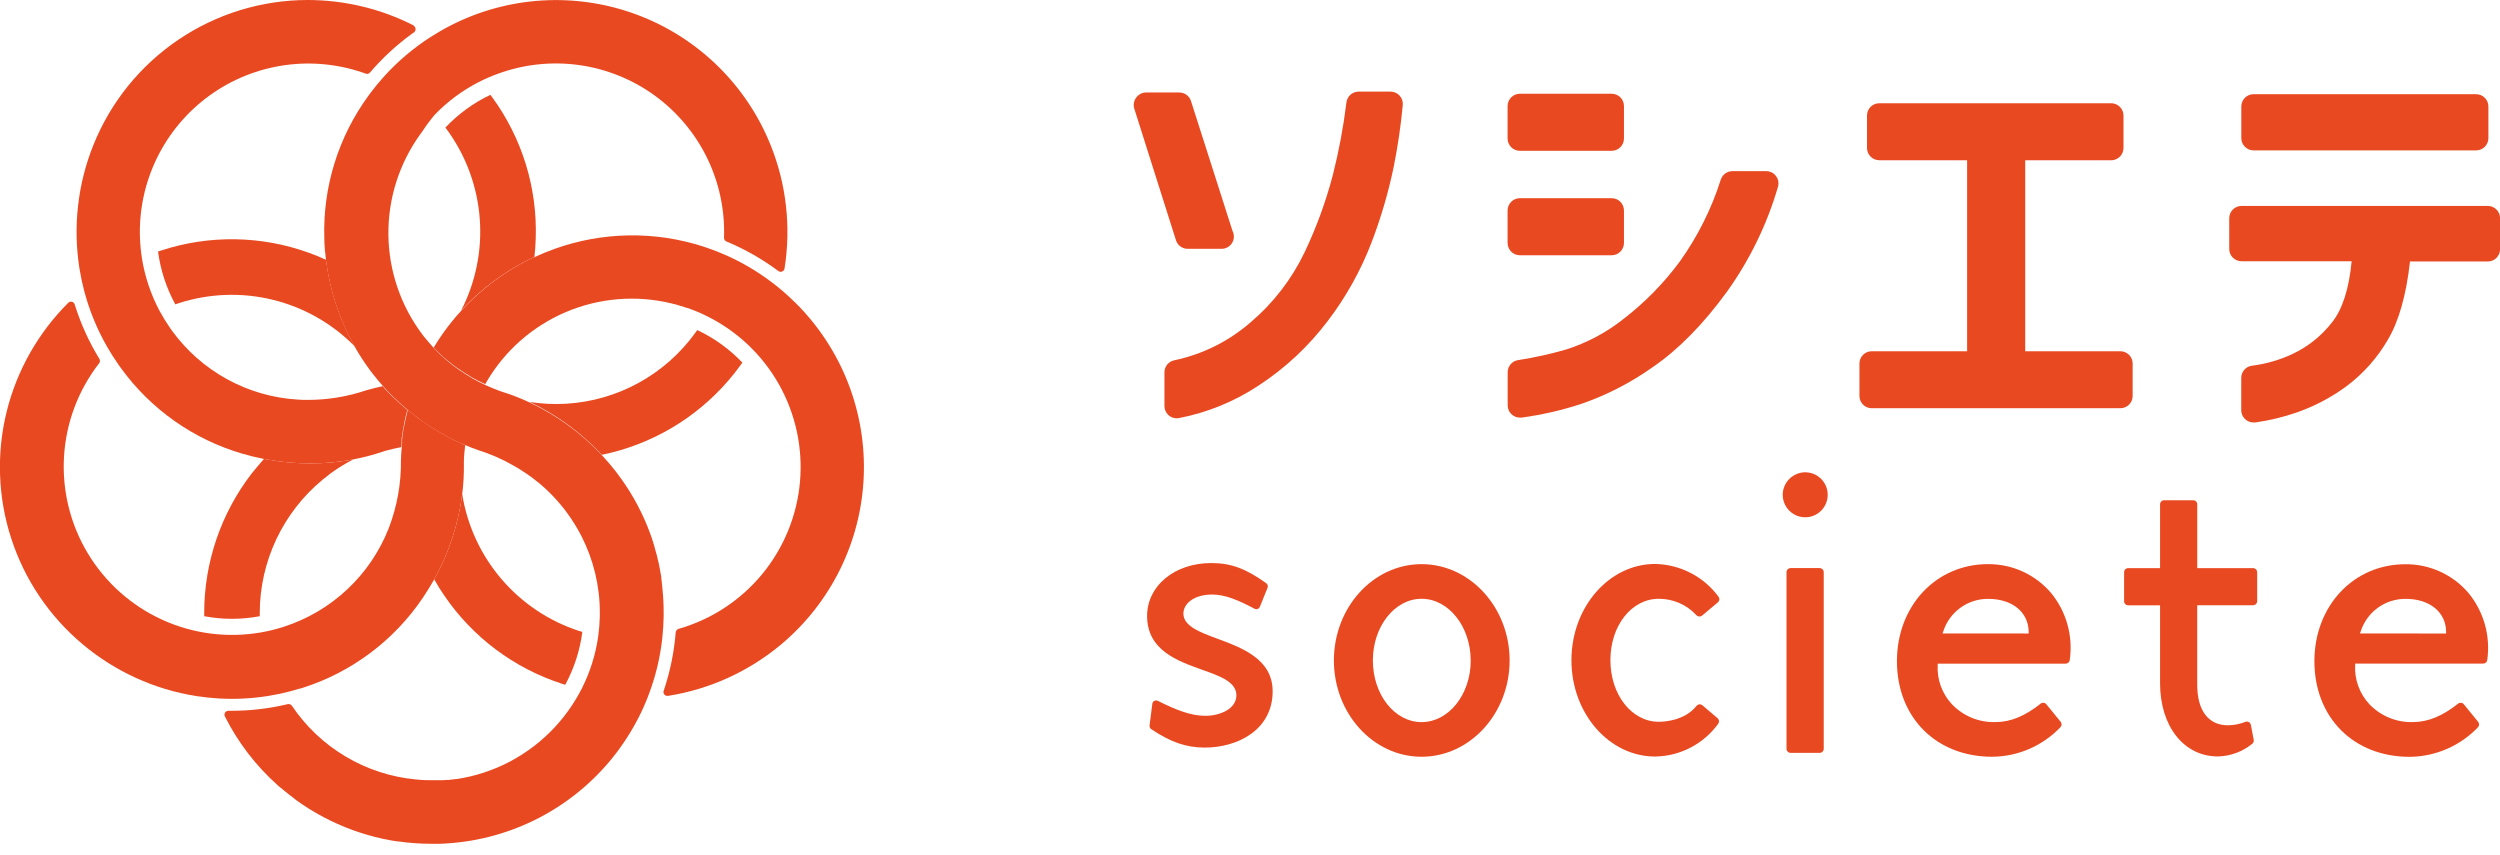 <svg width="117" height="40" viewBox="0 0 117 40" fill="none" xmlns="http://www.w3.org/2000/svg">
<g clip-path="url(#clip0_378_10619)">
<path d="M23.053 4.576L22.951 4.438C22.16 4.814 21.445 5.334 20.844 5.971L20.942 6.102C21.816 7.311 22.339 8.739 22.452 10.227C22.565 11.715 22.264 13.205 21.581 14.533C22.524 13.506 23.655 12.67 24.914 12.07L25.011 12.024C25.044 11.731 25.065 11.436 25.073 11.141C25.147 8.789 24.437 6.48 23.053 4.576Z" fill="#E94921"/>
<path d="M15.272 12.263C15.272 12.229 15.272 12.192 15.258 12.158C14.988 12.035 14.714 11.922 14.434 11.822C12.217 11.025 9.796 10.988 7.556 11.719L7.396 11.771C7.511 12.638 7.785 13.477 8.205 14.244L8.358 14.191C9.784 13.729 11.309 13.673 12.764 14.029C14.219 14.385 15.547 15.139 16.598 16.206C15.906 14.989 15.456 13.65 15.272 12.263Z" fill="#E94921"/>
<path d="M14.506 21.688C13.821 21.686 13.138 21.622 12.465 21.497L12.354 21.476C12.163 21.696 11.971 21.922 11.779 22.158C10.341 24.025 9.559 26.315 9.557 28.673C9.557 28.728 9.557 28.784 9.557 28.839C10.416 29.001 11.298 29.001 12.157 28.839C12.157 28.786 12.157 28.732 12.157 28.677C12.159 27.487 12.424 26.313 12.932 25.237C13.439 24.162 14.178 23.211 15.094 22.453C15.223 22.349 15.353 22.248 15.477 22.15C15.813 21.907 16.166 21.689 16.535 21.5C15.866 21.627 15.187 21.69 14.506 21.688Z" fill="#E94921"/>
<path d="M27.1 29.529C25.687 29.068 24.429 28.226 23.464 27.095C22.499 25.965 21.865 24.591 21.631 23.123C21.457 24.486 21.032 25.805 20.376 27.013L20.32 27.113C20.467 27.376 20.626 27.631 20.797 27.879C22.123 29.824 24.058 31.273 26.297 31.999L26.454 32.047C26.87 31.278 27.141 30.439 27.253 29.573L27.1 29.529Z" fill="#E94921"/>
<path d="M32.63 15.447C32.599 15.493 32.569 15.537 32.536 15.581C31.839 16.544 30.936 17.341 29.895 17.914C28.852 18.487 27.697 18.822 26.51 18.894C25.934 18.929 25.355 18.901 24.785 18.812C26.023 19.397 27.142 20.207 28.083 21.201C28.11 21.228 28.135 21.257 28.161 21.286C28.453 21.226 28.736 21.155 29.026 21.071C31.286 20.408 33.263 19.013 34.646 17.105C34.678 17.061 34.711 17.015 34.742 16.969C34.138 16.335 33.422 15.819 32.63 15.447Z" fill="#E94921"/>
<path d="M30.619 25.595C30.619 25.595 30.619 25.607 30.619 25.611C30.619 25.615 30.621 25.601 30.619 25.595Z" fill="#E94921"/>
<path d="M30.918 26.887C30.918 26.94 30.935 26.996 30.943 27.05C30.935 26.996 30.927 26.94 30.918 26.887Z" fill="#E94921"/>
<path d="M30.975 27.328C30.984 27.398 30.992 27.469 31 27.54C30.992 27.469 30.984 27.401 30.975 27.328Z" fill="#E94921"/>
<path d="M18.012 18.155L18.054 18.235H18.082L18.012 18.155Z" fill="#E94921"/>
<path d="M28.07 21.204L28.154 21.294C28.126 21.264 28.1 21.234 28.072 21.206L28.07 21.204Z" fill="#E94921"/>
<path d="M19.365 1.193C17.83 0.411 16.132 0.003 14.408 -0C12.25 0 10.141 0.647 8.352 1.856C6.564 3.064 5.177 4.78 4.372 6.783C3.635 8.615 3.41 10.612 3.718 12.562C3.776 12.918 3.852 13.278 3.944 13.631C4.185 14.538 4.543 15.409 5.01 16.224C5.174 16.511 5.356 16.798 5.55 17.074L5.569 17.101L5.652 17.216C7.055 19.158 9.068 20.575 11.369 21.24C11.693 21.334 12.023 21.414 12.35 21.478L12.462 21.499C13.135 21.624 13.818 21.688 14.502 21.69C15.186 21.691 15.868 21.627 16.539 21.499C17.012 21.409 17.478 21.286 17.934 21.131L17.974 21.117L18.045 21.096C18.298 21.027 18.57 20.964 18.781 20.926L18.798 20.734V20.677V20.642C18.798 20.613 18.798 20.585 18.798 20.554C18.798 20.516 18.798 20.479 18.812 20.441C18.825 20.337 18.84 20.236 18.856 20.138L18.873 20.048C18.921 19.763 18.982 19.473 19.065 19.19C18.84 18.998 18.622 18.806 18.415 18.603L18.346 18.538L18.2 18.391L18.133 18.32L18.053 18.234H18.026L17.986 18.157L17.965 18.134L17.93 18.096L17.911 18.073C17.651 18.128 17.392 18.193 17.145 18.264C16.263 18.563 15.338 18.715 14.406 18.715C14.249 18.715 14.094 18.715 13.943 18.701C12.783 18.633 11.652 18.308 10.632 17.75C9.613 17.192 8.73 16.415 8.047 15.474L7.957 15.346C7.776 15.086 7.61 14.815 7.46 14.535C7.059 13.777 6.784 12.957 6.646 12.11C6.594 11.783 6.562 11.453 6.55 11.123C6.506 9.834 6.779 8.554 7.346 7.395C7.912 6.237 8.753 5.234 9.797 4.477C10.841 3.719 12.054 3.229 13.331 3.05C14.608 2.871 15.91 3.008 17.122 3.449C17.155 3.46 17.191 3.461 17.225 3.452C17.259 3.443 17.29 3.423 17.313 3.397C17.893 2.719 18.55 2.111 19.271 1.586L19.352 1.532L19.379 1.513C19.402 1.494 19.421 1.469 19.433 1.441C19.445 1.413 19.45 1.383 19.448 1.353C19.446 1.322 19.437 1.293 19.421 1.267C19.405 1.241 19.384 1.219 19.358 1.203L19.365 1.193Z" fill="#E94921"/>
<path d="M37.236 14.179C36.977 13.922 36.706 13.678 36.423 13.449C35.695 12.855 34.892 12.358 34.036 11.971C33.731 11.833 33.415 11.709 33.097 11.6L33.045 11.582L32.938 11.546C30.661 10.804 28.203 10.841 25.95 11.649C25.631 11.764 25.315 11.895 25.012 12.033L24.909 12.071C23.653 12.675 22.524 13.514 21.584 14.543C21.272 14.883 20.982 15.242 20.716 15.62C20.695 15.65 20.674 15.679 20.655 15.71L20.64 15.731C20.519 15.907 20.404 16.087 20.295 16.269L20.341 16.317L20.419 16.398C20.419 16.409 20.441 16.419 20.452 16.43L20.55 16.526C20.69 16.66 20.837 16.791 20.989 16.909C21.058 16.967 21.125 17.02 21.192 17.072L21.368 17.204L21.56 17.331L21.778 17.474C21.981 17.605 22.186 17.724 22.389 17.829H22.401L22.443 17.85L22.531 17.894L22.548 17.904L22.709 17.98C22.815 17.789 22.93 17.597 23.05 17.428L23.116 17.331C24.086 15.947 25.476 14.912 27.08 14.379C28.685 13.846 30.418 13.843 32.024 14.37L32.15 14.412H32.171C32.471 14.516 32.764 14.638 33.049 14.778C34.481 15.478 35.667 16.595 36.451 17.982C37.234 19.37 37.579 20.962 37.439 22.549C37.299 24.137 36.681 25.644 35.666 26.873C34.651 28.102 33.288 28.994 31.755 29.431C31.721 29.442 31.689 29.463 31.666 29.491C31.643 29.52 31.628 29.554 31.623 29.59C31.549 30.523 31.36 31.444 31.06 32.33C31.05 32.36 31.047 32.391 31.053 32.422C31.059 32.452 31.072 32.481 31.092 32.505C31.113 32.528 31.139 32.546 31.168 32.557C31.197 32.568 31.228 32.572 31.259 32.568C33.21 32.259 35.04 31.428 36.555 30.161C37.709 29.195 38.649 27.998 39.315 26.648C39.981 25.298 40.358 23.824 40.422 22.32C40.486 20.816 40.235 19.315 39.687 17.914C39.138 16.512 38.303 15.24 37.236 14.179Z" fill="#E94921"/>
<path d="M21.604 20.751L21.558 20.732L21.526 20.717L21.443 20.678H21.432L21.336 20.634C21.242 20.588 21.144 20.544 21.062 20.498L21.016 20.473L20.978 20.452C20.686 20.299 20.403 20.13 20.119 19.95L20.05 19.904C19.907 19.81 19.768 19.713 19.638 19.621C19.558 19.561 19.475 19.5 19.395 19.429L19.24 19.308L19.176 19.259L19.084 19.182C19.012 19.467 18.95 19.757 18.893 20.04L18.876 20.13C18.86 20.228 18.845 20.322 18.831 20.433C18.831 20.471 18.831 20.508 18.818 20.546C18.818 20.577 18.818 20.606 18.818 20.634V20.669V20.726L18.801 20.918C18.782 21.127 18.77 21.337 18.764 21.548C18.776 22.635 18.581 23.715 18.19 24.729C17.764 25.809 17.104 26.782 16.257 27.577C15.411 28.372 14.399 28.97 13.294 29.328L13.143 29.376C12.839 29.468 12.531 29.541 12.219 29.596C10.652 29.87 9.039 29.664 7.591 29.004C6.144 28.343 4.931 27.261 4.11 25.898C3.29 24.535 2.901 22.956 2.996 21.368C3.09 19.78 3.663 18.258 4.639 17.001C4.662 16.972 4.675 16.937 4.678 16.9C4.68 16.863 4.67 16.826 4.65 16.794C4.184 16.033 3.81 15.219 3.535 14.37L3.506 14.28L3.497 14.246C3.486 14.216 3.469 14.19 3.447 14.168C3.424 14.147 3.396 14.132 3.366 14.123C3.336 14.116 3.304 14.116 3.274 14.124C3.243 14.133 3.216 14.149 3.194 14.171C1.795 15.566 0.802 17.314 0.32 19.23C-0.173 21.2 -0.102 23.269 0.526 25.2C1.153 27.132 2.312 28.848 3.868 30.152C5.384 31.425 7.216 32.262 9.17 32.574C9.529 32.629 9.893 32.668 10.257 32.689C10.448 32.7 10.653 32.706 10.851 32.706C11.591 32.706 12.328 32.629 13.052 32.478C13.378 32.409 13.708 32.325 14.03 32.225H14.058L14.194 32.181C16.478 31.445 18.448 29.964 19.79 27.975C19.981 27.695 20.157 27.4 20.32 27.117L20.376 27.017C21.032 25.809 21.457 24.49 21.631 23.127C21.691 22.652 21.717 22.174 21.71 21.696V21.579C21.71 21.364 21.738 21.138 21.759 20.947C21.759 20.906 21.759 20.868 21.775 20.832L21.604 20.757V20.751Z" fill="#E94921"/>
<path d="M36.062 6.782C35.5 5.387 34.653 4.124 33.575 3.074C32.497 2.025 31.213 1.211 29.803 0.685C28.393 0.16 26.889 -0.066 25.387 0.022C23.886 0.11 22.419 0.51 21.08 1.197C20.762 1.36 20.446 1.544 20.135 1.743C19.345 2.252 18.625 2.862 17.993 3.557C17.767 3.807 17.55 4.067 17.349 4.335L17.317 4.379C17.294 4.408 17.271 4.439 17.25 4.47C15.833 6.402 15.104 8.753 15.178 11.147C15.178 11.486 15.215 11.828 15.255 12.161C15.255 12.195 15.264 12.232 15.268 12.266C15.452 13.654 15.901 14.993 16.592 16.21C16.817 16.609 17.067 16.993 17.341 17.36L17.409 17.448L17.422 17.465C17.585 17.676 17.755 17.881 17.93 18.076L17.949 18.099L17.983 18.137L18.005 18.16L18.072 18.231L18.152 18.317L18.219 18.388L18.365 18.536L18.434 18.601C18.641 18.804 18.859 19.002 19.083 19.188L19.175 19.264L19.238 19.314L19.394 19.435C19.474 19.498 19.557 19.559 19.637 19.626C19.767 19.72 19.905 19.818 20.049 19.91L20.118 19.956C20.396 20.136 20.693 20.305 20.977 20.458L21.015 20.479L21.061 20.504C21.149 20.55 21.241 20.594 21.335 20.64L21.431 20.684H21.442L21.524 20.722L21.557 20.738L21.603 20.757L21.774 20.831C21.965 20.914 22.17 20.992 22.369 21.063C22.901 21.228 23.415 21.447 23.902 21.717C24.365 21.967 24.802 22.26 25.209 22.593C25.713 23.011 26.164 23.49 26.55 24.018C26.794 24.352 27.012 24.704 27.202 25.072C27.774 26.185 28.073 27.419 28.072 28.671C28.072 28.724 28.072 28.778 28.072 28.829C28.065 29.146 28.04 29.462 27.997 29.776C27.877 30.626 27.618 31.451 27.231 32.217C27.08 32.512 26.912 32.797 26.727 33.072C26.667 33.16 26.606 33.246 26.545 33.331L26.497 33.394L26.37 33.559C26.242 33.719 26.11 33.877 25.97 34.026C24.757 35.335 23.136 36.194 21.371 36.46H21.319L21.193 36.477L20.984 36.502H20.892L20.743 36.513H20.586H20.474H20.195C19.98 36.513 19.769 36.513 19.558 36.486L19.447 36.477C18.288 36.365 17.168 35.998 16.167 35.401C15.166 34.805 14.31 33.995 13.661 33.028C13.639 32.998 13.61 32.976 13.576 32.963C13.542 32.949 13.505 32.946 13.469 32.953C12.601 33.161 11.711 33.266 10.819 33.265H10.687C10.656 33.265 10.625 33.273 10.598 33.288C10.57 33.302 10.547 33.324 10.531 33.351C10.515 33.377 10.505 33.407 10.504 33.438C10.503 33.469 10.51 33.5 10.524 33.528C11.138 34.747 11.976 35.84 12.994 36.749C13.07 36.818 13.149 36.885 13.228 36.941L13.274 36.981L13.442 37.117L13.559 37.211C13.59 37.236 13.622 37.257 13.653 37.28L13.845 37.433L13.858 37.443C14.05 37.583 14.253 37.719 14.458 37.847C15.1 38.249 15.783 38.583 16.495 38.843L16.544 38.861L16.851 38.966C16.966 39.004 17.085 39.041 17.202 39.073C17.257 39.09 17.313 39.104 17.368 39.119L17.56 39.173L17.838 39.236L17.928 39.257L18.119 39.295L18.296 39.33L18.623 39.382H18.669L18.951 39.418L19.045 39.43L19.215 39.443L19.422 39.462C19.675 39.48 19.928 39.489 20.189 39.489C20.31 39.489 20.43 39.489 20.551 39.489H20.58C20.702 39.489 20.825 39.478 20.95 39.47C22.446 39.371 23.906 38.962 25.236 38.27C26.567 37.578 27.739 36.617 28.679 35.448L28.791 35.304L28.877 35.193L29.034 34.98L29.063 34.938C29.371 34.505 29.647 34.05 29.889 33.576C30.054 33.252 30.203 32.919 30.333 32.579C30.672 31.704 30.895 30.788 30.996 29.855C31.032 29.523 31.053 29.184 31.059 28.849V28.814C31.059 28.768 31.059 28.722 31.059 28.676V28.653C31.059 28.287 31.04 27.92 31.002 27.555V27.546C31.002 27.475 30.986 27.404 30.977 27.333C30.978 27.32 30.978 27.306 30.977 27.293C30.977 27.232 30.962 27.172 30.952 27.113C30.952 27.093 30.952 27.074 30.952 27.055C30.952 27.002 30.937 26.946 30.927 26.892C30.917 26.839 30.917 26.833 30.912 26.802C30.906 26.772 30.898 26.718 30.889 26.674C30.879 26.63 30.871 26.586 30.864 26.542L30.846 26.457C30.846 26.409 30.826 26.361 30.816 26.314L30.799 26.241C30.787 26.187 30.774 26.134 30.76 26.08L30.749 26.026C30.733 25.967 30.718 25.907 30.701 25.848C30.699 25.836 30.695 25.825 30.691 25.814C30.674 25.748 30.655 25.681 30.636 25.622C30.636 25.622 30.636 25.622 30.636 25.607C30.617 25.54 30.596 25.472 30.574 25.405V25.396C30.554 25.327 30.531 25.258 30.506 25.189C30.483 25.12 30.458 25.053 30.435 24.986C30.102 24.073 29.646 23.21 29.082 22.42C28.999 22.305 28.917 22.192 28.831 22.081L28.691 21.907L28.656 21.864C28.61 21.805 28.561 21.747 28.513 21.69L28.476 21.648L28.338 21.491C28.323 21.473 28.308 21.454 28.29 21.437C28.273 21.42 28.22 21.358 28.183 21.32L28.103 21.234C27.161 20.24 26.043 19.429 24.805 18.845C24.368 18.638 23.916 18.462 23.454 18.32L23.416 18.306L23.345 18.281C23.14 18.204 22.925 18.116 22.749 18.034L22.588 17.957L22.571 17.948L22.483 17.904L22.44 17.883H22.429C22.226 17.777 22.021 17.658 21.818 17.528L21.599 17.384L21.408 17.258L21.231 17.126C21.164 17.074 21.097 17.02 21.028 16.963C20.877 16.838 20.729 16.708 20.589 16.58L20.492 16.484C20.48 16.472 20.469 16.463 20.459 16.451L20.381 16.371L20.334 16.323C20.16 16.131 19.994 15.94 19.838 15.748L19.771 15.66C18.753 14.311 18.194 12.671 18.177 10.981C18.16 9.291 18.686 7.64 19.677 6.271C19.702 6.234 19.731 6.198 19.758 6.162L19.771 6.144C19.947 5.872 20.141 5.612 20.35 5.364C20.947 4.748 21.64 4.233 22.404 3.841C22.698 3.691 23.002 3.56 23.312 3.448C24.525 3.005 25.827 2.867 27.106 3.046C28.384 3.224 29.599 3.715 30.643 4.473C31.687 5.232 32.529 6.236 33.094 7.396C33.659 8.557 33.93 9.838 33.884 11.128C33.883 11.165 33.893 11.201 33.913 11.232C33.933 11.263 33.962 11.287 33.997 11.301C34.861 11.661 35.677 12.125 36.428 12.684C36.453 12.703 36.483 12.715 36.514 12.719C36.545 12.723 36.576 12.72 36.605 12.708C36.634 12.696 36.66 12.677 36.679 12.652C36.699 12.627 36.711 12.598 36.716 12.567C37.027 10.615 36.801 8.616 36.062 6.782Z" fill="#E94921"/>
<path d="M55.592 11.645H57.167C57.266 11.646 57.364 11.621 57.45 11.573C57.537 11.525 57.609 11.455 57.661 11.371C57.712 11.286 57.742 11.19 57.745 11.091C57.748 10.992 57.726 10.894 57.681 10.806L55.738 4.728C55.701 4.612 55.628 4.51 55.529 4.438C55.431 4.366 55.312 4.328 55.19 4.328H53.644C53.553 4.327 53.463 4.349 53.383 4.39C53.302 4.431 53.231 4.49 53.178 4.563C53.123 4.635 53.085 4.719 53.068 4.809C53.052 4.898 53.056 4.99 53.082 5.077L55.035 11.243C55.072 11.361 55.146 11.464 55.247 11.537C55.347 11.609 55.468 11.647 55.592 11.645Z" fill="#E94921"/>
<path d="M65.073 4.288H63.588C63.447 4.287 63.31 4.338 63.204 4.431C63.098 4.525 63.03 4.654 63.013 4.794C62.873 5.936 62.661 7.068 62.379 8.184C62.053 9.427 61.611 10.638 61.059 11.799C60.456 13.06 59.594 14.18 58.528 15.084C57.508 15.972 56.278 16.585 54.954 16.862C54.825 16.889 54.708 16.959 54.625 17.062C54.541 17.165 54.496 17.293 54.496 17.425V19.002C54.496 19.155 54.557 19.301 54.664 19.409C54.772 19.517 54.919 19.577 55.071 19.577C55.108 19.577 55.144 19.573 55.18 19.566C56.509 19.308 57.773 18.791 58.901 18.044C60.15 17.229 61.248 16.203 62.145 15.013C63.002 13.888 63.692 12.647 64.196 11.326C64.636 10.172 64.983 8.985 65.232 7.775C65.42 6.83 65.56 5.876 65.65 4.917C65.657 4.837 65.648 4.756 65.623 4.68C65.597 4.604 65.556 4.534 65.502 4.475C65.448 4.416 65.382 4.369 65.308 4.336C65.235 4.304 65.155 4.288 65.075 4.288H65.073Z" fill="#E94921"/>
<path d="M75.425 4.387H71.132C70.813 4.387 70.555 4.645 70.555 4.964V6.482C70.555 6.8 70.813 7.058 71.132 7.058H75.425C75.744 7.058 76.002 6.8 76.002 6.482V4.964C76.002 4.645 75.744 4.387 75.425 4.387Z" fill="#E94921"/>
<path d="M75.425 9.275H71.132C70.813 9.275 70.555 9.534 70.555 9.852V11.37C70.555 11.688 70.813 11.947 71.132 11.947H75.425C75.744 11.947 76.002 11.688 76.002 11.37V9.852C76.002 9.534 75.744 9.275 75.425 9.275Z" fill="#E94921"/>
<path d="M82.663 8.009H81.08C80.959 8.009 80.842 8.047 80.744 8.117C80.646 8.188 80.572 8.288 80.534 8.402C80.1 9.772 79.453 11.065 78.618 12.234C77.872 13.246 76.988 14.149 75.993 14.917C75.19 15.556 74.278 16.043 73.301 16.354C72.562 16.569 71.81 16.735 71.049 16.852C70.912 16.873 70.786 16.942 70.696 17.048C70.606 17.154 70.557 17.288 70.559 17.427V18.97C70.559 19.122 70.619 19.268 70.727 19.376C70.835 19.484 70.981 19.544 71.133 19.544C71.159 19.546 71.185 19.546 71.21 19.544C72.144 19.417 73.065 19.206 73.962 18.916C75.172 18.502 76.316 17.915 77.359 17.174C78.551 16.356 79.716 15.172 80.822 13.652C81.887 12.165 82.693 10.508 83.207 8.753C83.234 8.667 83.239 8.575 83.224 8.487C83.209 8.398 83.173 8.314 83.119 8.242C83.065 8.169 82.996 8.11 82.915 8.07C82.834 8.03 82.745 8.009 82.655 8.009H82.663Z" fill="#E94921"/>
<path d="M99.233 16.438H94.78V7.501H98.804C98.956 7.501 99.103 7.44 99.21 7.332C99.318 7.225 99.379 7.078 99.379 6.926V5.406C99.379 5.254 99.318 5.108 99.21 5C99.103 4.892 98.956 4.832 98.804 4.832H87.951C87.798 4.832 87.652 4.892 87.544 5C87.436 5.108 87.376 5.254 87.376 5.406V6.924C87.376 7.076 87.436 7.223 87.544 7.33C87.652 7.438 87.798 7.499 87.951 7.499H92.061V16.438H87.596C87.444 16.438 87.298 16.498 87.19 16.606C87.082 16.714 87.022 16.86 87.022 17.012V18.53C87.022 18.683 87.082 18.829 87.19 18.937C87.298 19.044 87.444 19.105 87.596 19.105H99.233C99.386 19.105 99.532 19.044 99.64 18.937C99.747 18.829 99.808 18.683 99.808 18.53V17.014C99.808 16.939 99.793 16.864 99.765 16.794C99.736 16.724 99.694 16.66 99.64 16.607C99.587 16.553 99.523 16.511 99.454 16.482C99.384 16.453 99.309 16.438 99.233 16.438Z" fill="#E94921"/>
<path d="M115.88 4.408H105.469C105.151 4.408 104.893 4.666 104.893 4.985V6.462C104.893 6.781 105.151 7.039 105.469 7.039H115.88C116.198 7.039 116.457 6.781 116.457 6.462V4.985C116.457 4.666 116.198 4.408 115.88 4.408Z" fill="#E94921"/>
<path d="M116.421 9.637H104.903C104.751 9.637 104.604 9.698 104.497 9.806C104.389 9.913 104.328 10.06 104.328 10.212V11.651C104.328 11.804 104.389 11.95 104.497 12.058C104.604 12.165 104.751 12.226 104.903 12.226H110.057C109.935 13.514 109.626 14.476 109.141 15.083C108.648 15.718 108.012 16.227 107.285 16.568C106.688 16.847 106.051 17.032 105.397 17.114C105.257 17.131 105.127 17.198 105.034 17.304C104.94 17.41 104.889 17.547 104.89 17.689V19.197C104.89 19.349 104.95 19.496 105.058 19.603C105.166 19.711 105.312 19.772 105.464 19.772H105.543C106.211 19.678 106.868 19.519 107.505 19.297C108.333 19.006 109.112 18.594 109.818 18.074C110.602 17.488 111.259 16.75 111.749 15.903C112.265 15.037 112.614 13.805 112.788 12.238H116.429C116.581 12.238 116.727 12.177 116.835 12.069C116.943 11.961 117.003 11.815 117.003 11.663V10.214C117.004 10.138 116.989 10.062 116.96 9.992C116.93 9.921 116.887 9.857 116.833 9.804C116.779 9.75 116.714 9.708 116.644 9.679C116.573 9.65 116.497 9.636 116.421 9.637Z" fill="#E94921"/>
<path d="M56.977 29.892C56.157 29.589 55.383 29.303 55.383 28.715C55.383 28.273 55.847 27.824 56.734 27.824C57.332 27.824 57.959 28.088 58.712 28.489C58.734 28.5 58.759 28.507 58.784 28.509C58.81 28.51 58.835 28.507 58.859 28.499C58.883 28.49 58.904 28.476 58.922 28.458C58.94 28.44 58.954 28.419 58.963 28.395L59.321 27.508C59.336 27.471 59.338 27.43 59.327 27.391C59.316 27.352 59.292 27.319 59.26 27.295C58.301 26.607 57.61 26.351 56.686 26.351C54.975 26.351 53.684 27.414 53.684 28.826C53.684 30.436 55.113 30.934 56.263 31.346C57.121 31.649 57.863 31.921 57.863 32.542C57.863 33.163 57.117 33.5 56.416 33.5C55.715 33.5 55.029 33.22 54.188 32.8C54.162 32.788 54.134 32.782 54.105 32.782C54.077 32.782 54.048 32.788 54.023 32.8C53.997 32.814 53.976 32.833 53.959 32.857C53.943 32.881 53.932 32.908 53.929 32.936L53.799 33.952C53.796 33.985 53.801 34.018 53.815 34.049C53.829 34.079 53.85 34.105 53.877 34.124C54.793 34.738 55.519 34.987 56.383 34.987C57.916 34.987 59.56 34.163 59.56 32.352C59.56 30.85 58.129 30.317 56.977 29.892Z" fill="#E94921"/>
<path d="M66.53 26.402C64.267 26.402 62.426 28.426 62.426 30.909C62.426 33.392 64.267 35.416 66.53 35.416C68.793 35.416 70.65 33.394 70.65 30.909C70.65 28.424 68.793 26.402 66.53 26.402ZM68.83 30.909C68.83 32.501 67.799 33.795 66.53 33.795C65.262 33.795 64.25 32.501 64.25 30.909C64.25 29.317 65.271 28.023 66.53 28.023C67.789 28.023 68.828 29.317 68.828 30.909H68.83Z" fill="#E94921"/>
<path d="M77.63 28.023C77.961 28.022 78.288 28.089 78.591 28.221C78.894 28.353 79.167 28.547 79.391 28.79C79.424 28.827 79.47 28.849 79.519 28.853C79.568 28.857 79.617 28.842 79.656 28.811L80.397 28.19C80.435 28.158 80.459 28.113 80.465 28.064C80.47 28.014 80.456 27.965 80.426 27.925C80.082 27.46 79.636 27.08 79.122 26.814C78.608 26.549 78.04 26.404 77.462 26.393C75.302 26.393 73.543 28.416 73.543 30.899C73.543 33.383 75.302 35.406 77.462 35.406C78.038 35.397 78.606 35.254 79.118 34.988C79.63 34.722 80.073 34.34 80.412 33.873C80.441 33.835 80.454 33.787 80.45 33.739C80.445 33.691 80.422 33.646 80.385 33.614L79.671 33.007C79.651 32.991 79.629 32.978 79.604 32.971C79.58 32.964 79.555 32.961 79.529 32.964C79.504 32.966 79.479 32.974 79.457 32.986C79.434 32.998 79.415 33.014 79.399 33.034C78.845 33.726 77.904 33.779 77.63 33.779C76.362 33.779 75.367 32.513 75.367 30.894C75.367 29.274 76.362 28.023 77.63 28.023Z" fill="#E94921"/>
<path d="M85.159 26.587H83.801C83.75 26.587 83.701 26.607 83.665 26.643C83.63 26.679 83.609 26.728 83.609 26.779V35.043C83.609 35.094 83.63 35.142 83.665 35.178C83.701 35.214 83.75 35.234 83.801 35.234H85.159C85.21 35.234 85.259 35.214 85.295 35.178C85.331 35.142 85.351 35.094 85.351 35.043V26.777C85.351 26.726 85.33 26.678 85.294 26.642C85.258 26.607 85.21 26.587 85.159 26.587Z" fill="#E94921"/>
<path d="M84.491 22.102C84.21 22.103 83.94 22.215 83.741 22.413C83.542 22.613 83.43 22.882 83.43 23.164C83.431 23.371 83.494 23.574 83.611 23.746C83.727 23.918 83.891 24.052 84.084 24.131C84.276 24.21 84.487 24.23 84.691 24.189C84.895 24.148 85.082 24.048 85.229 23.901C85.376 23.754 85.476 23.567 85.517 23.363C85.558 23.16 85.537 22.948 85.459 22.756C85.38 22.564 85.246 22.399 85.074 22.283C84.902 22.166 84.699 22.104 84.491 22.102Z" fill="#E94921"/>
<path d="M93.033 26.402C90.607 26.402 88.777 28.355 88.777 30.942C88.777 33.577 90.611 35.416 93.234 35.416C93.834 35.411 94.427 35.286 94.977 35.047C95.527 34.808 96.023 34.46 96.436 34.025C96.466 33.99 96.482 33.946 96.482 33.9C96.482 33.855 96.466 33.811 96.436 33.776L95.767 32.958C95.735 32.919 95.689 32.895 95.64 32.89C95.59 32.885 95.54 32.9 95.501 32.931C94.781 33.506 94.095 33.793 93.403 33.793C93.021 33.807 92.64 33.739 92.286 33.596C91.932 33.452 91.613 33.234 91.349 32.958C91.12 32.712 90.942 32.422 90.828 32.106C90.714 31.79 90.665 31.454 90.684 31.118V31.059H96.672C96.719 31.059 96.764 31.042 96.799 31.012C96.835 30.981 96.857 30.939 96.864 30.892C96.945 30.335 96.908 29.766 96.756 29.224C96.605 28.681 96.341 28.176 95.982 27.742C95.618 27.317 95.165 26.977 94.656 26.745C94.147 26.514 93.593 26.397 93.033 26.402ZM90.91 29.645L90.941 29.56C91.082 29.113 91.362 28.722 91.742 28.446C92.121 28.17 92.579 28.023 93.048 28.027C94.181 28.027 94.942 28.654 94.942 29.587V29.648L90.91 29.645Z" fill="#E94921"/>
<path d="M105.446 26.588H102.832V23.602C102.832 23.551 102.812 23.503 102.776 23.467C102.74 23.431 102.692 23.411 102.641 23.411H101.282C101.231 23.411 101.183 23.431 101.147 23.467C101.111 23.503 101.091 23.551 101.091 23.602V26.588H99.6C99.549 26.588 99.5 26.608 99.464 26.644C99.428 26.68 99.408 26.728 99.408 26.779V28.138C99.408 28.189 99.428 28.237 99.464 28.273C99.5 28.309 99.549 28.329 99.6 28.329H101.091V31.97C101.091 33.992 102.204 35.402 103.8 35.402C104.386 35.388 104.95 35.18 105.404 34.81C105.432 34.788 105.454 34.758 105.466 34.724C105.478 34.69 105.48 34.653 105.473 34.618L105.341 33.923C105.335 33.896 105.324 33.871 105.308 33.849C105.293 33.826 105.272 33.808 105.249 33.794C105.224 33.781 105.197 33.773 105.169 33.771C105.142 33.769 105.114 33.773 105.088 33.783C104.827 33.886 104.55 33.94 104.269 33.944C103.354 33.944 102.83 33.254 102.83 32.049V28.326H105.444C105.495 28.326 105.544 28.305 105.58 28.269C105.615 28.233 105.636 28.185 105.636 28.134V26.775C105.635 26.726 105.614 26.678 105.579 26.643C105.543 26.608 105.496 26.588 105.446 26.588Z" fill="#E94921"/>
<path d="M115.521 27.748C115.157 27.322 114.704 26.982 114.194 26.75C113.685 26.518 113.13 26.401 112.57 26.406C110.144 26.406 108.314 28.359 108.314 30.946C108.314 33.581 110.148 35.42 112.771 35.42C113.371 35.415 113.964 35.289 114.515 35.05C115.065 34.811 115.562 34.464 115.975 34.029C116.005 33.994 116.021 33.95 116.021 33.904C116.021 33.859 116.005 33.815 115.975 33.78L115.305 32.958C115.272 32.919 115.227 32.895 115.177 32.89C115.127 32.885 115.077 32.9 115.038 32.931C114.318 33.506 113.632 33.793 112.93 33.793C112.55 33.805 112.172 33.737 111.82 33.593C111.468 33.449 111.151 33.233 110.888 32.958C110.658 32.712 110.48 32.422 110.366 32.105C110.251 31.789 110.202 31.452 110.221 31.116V31.057H116.211C116.258 31.057 116.303 31.041 116.338 31.01C116.374 30.979 116.396 30.937 116.403 30.89C116.482 30.334 116.445 29.767 116.293 29.226C116.141 28.685 115.878 28.181 115.521 27.748ZM110.447 29.645L110.478 29.56C110.619 29.113 110.899 28.722 111.279 28.446C111.658 28.17 112.116 28.023 112.586 28.027C113.718 28.027 114.479 28.654 114.479 29.587V29.649L110.447 29.645Z" fill="#E94921"/>
</g>
<defs>
<clipPath id="clip0_378_10619">
<rect width="117" height="39.515" fill="white"/>
</clipPath>
</defs>
</svg>
